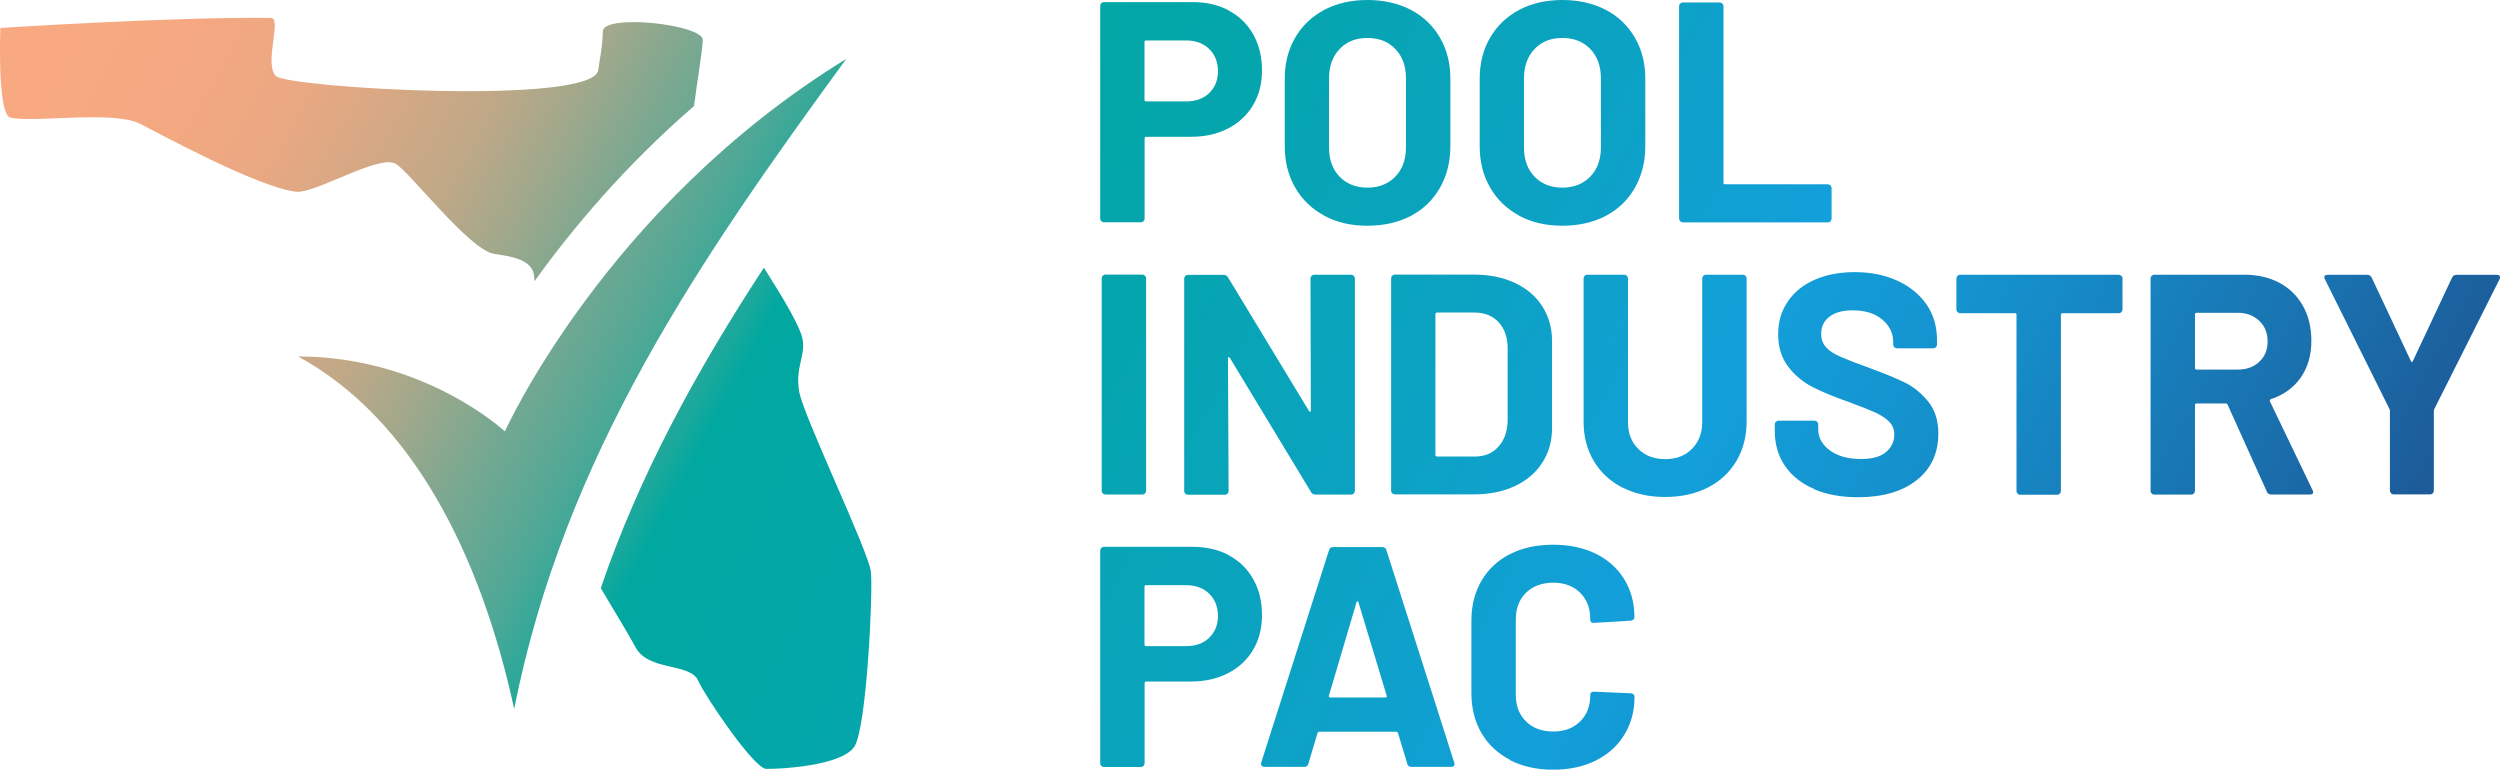 <?xml version="1.0" encoding="UTF-8"?> <svg xmlns="http://www.w3.org/2000/svg" xmlns:xlink="http://www.w3.org/1999/xlink" id="Layer_2" data-name="Layer 2" viewBox="0 0 202.12 62.22"><defs><style> .cls-1 { fill: url(#New_Gradient_Swatch_3); } .cls-1, .cls-2, .cls-3, .cls-4 { stroke-width: 0px; } .cls-2 { fill: url(#New_Gradient_Swatch_3-3); } .cls-3 { fill: url(#New_Gradient_Swatch_3-4); } .cls-4 { fill: url(#New_Gradient_Swatch_3-2); } </style><linearGradient id="New_Gradient_Swatch_3" data-name="New Gradient Swatch 3" x1="20.71" y1="-25.11" x2="199.24" y2="71.02" gradientUnits="userSpaceOnUse"><stop offset="0" stop-color="#f8a981"></stop><stop offset=".05" stop-color="#f4a881"></stop><stop offset=".09" stop-color="#eaa882"></stop><stop offset=".12" stop-color="#d9a884"></stop><stop offset=".16" stop-color="#c0a887"></stop><stop offset=".19" stop-color="#a1a88b"></stop><stop offset=".22" stop-color="#7ba890"></stop><stop offset=".26" stop-color="#4da896"></stop><stop offset=".29" stop-color="#19a89c"></stop><stop offset=".3" stop-color="#00a8a0"></stop><stop offset=".39" stop-color="#03a6a9"></stop><stop offset=".55" stop-color="#0ca2c4"></stop><stop offset=".65" stop-color="#139fda"></stop><stop offset=".72" stop-color="#1492ce"></stop><stop offset=".84" stop-color="#1972af"></stop><stop offset="1" stop-color="#213f7d"></stop></linearGradient><linearGradient id="New_Gradient_Swatch_3-2" data-name="New Gradient Swatch 3" x1="1.98" y1="9.67" x2="180.5" y2="105.8" xlink:href="#New_Gradient_Swatch_3"></linearGradient><linearGradient id="New_Gradient_Swatch_3-3" data-name="New Gradient Swatch 3" x1="9.45" y1="-4.2" x2="187.97" y2="91.93" xlink:href="#New_Gradient_Swatch_3"></linearGradient><linearGradient id="New_Gradient_Swatch_3-4" data-name="New Gradient Swatch 3" x1="4.98" y1="4.1" x2="183.51" y2="100.23" xlink:href="#New_Gradient_Swatch_3"></linearGradient></defs><g id="bkgrd"><g><path class="cls-1" d="m99.36.86c.85.46,1.5,1.1,1.97,1.94.47.84.7,1.8.7,2.88s-.24,2.01-.72,2.82c-.48.81-1.16,1.44-2.03,1.89-.87.45-1.87.67-3.01.67h-3.6c-.09,0-.13.04-.13.13v6.47c0,.08-.03.16-.09.22-.06.06-.13.09-.22.09h-2.97c-.09,0-.16-.03-.22-.09-.06-.06-.09-.13-.09-.22V.48c0-.08.03-.16.09-.22.06-.06.13-.09.22-.09h7.16c1.12,0,2.1.23,2.94.68Zm-1.6,6.66c.47-.45.71-1.04.71-1.76s-.24-1.35-.71-1.8c-.47-.46-1.1-.69-1.88-.69h-3.22c-.09,0-.13.04-.13.13v4.67c0,.08.04.13.13.13h3.22c.78,0,1.4-.22,1.88-.67Zm9.3,9.91c-1.01-.54-1.79-1.3-2.35-2.27-.56-.97-.84-2.09-.84-3.36v-5.43c0-1.25.28-2.36.84-3.32.56-.96,1.34-1.71,2.35-2.25,1.01-.53,2.17-.8,3.49-.8s2.51.27,3.52.8c1.01.53,1.79,1.28,2.35,2.25.56.96.84,2.07.84,3.32v5.43c0,1.27-.28,2.39-.84,3.38-.56.98-1.34,1.74-2.35,2.27-1.01.53-2.18.8-3.52.8s-2.48-.27-3.49-.81Zm5.75-3.15c.57-.59.86-1.38.86-2.36v-5.58c0-.98-.28-1.77-.85-2.37-.57-.6-1.32-.9-2.27-.9s-1.68.3-2.25.9c-.57.6-.85,1.39-.85,2.37v5.58c0,.98.28,1.77.85,2.36.57.59,1.32.89,2.25.89s1.68-.3,2.26-.89Zm10.01,3.15c-1.01-.54-1.79-1.3-2.35-2.27-.56-.97-.84-2.09-.84-3.36v-5.43c0-1.25.28-2.36.84-3.32s1.34-1.71,2.35-2.25c1.01-.53,2.17-.8,3.49-.8s2.51.27,3.52.8c1.01.53,1.79,1.28,2.35,2.25.56.96.84,2.07.84,3.32v5.43c0,1.27-.28,2.39-.84,3.38-.56.98-1.34,1.74-2.35,2.27-1.01.53-2.18.8-3.52.8s-2.48-.27-3.49-.81Zm5.75-3.15c.57-.59.86-1.38.86-2.36v-5.58c0-.98-.28-1.77-.85-2.37-.57-.6-1.32-.9-2.27-.9s-1.68.3-2.25.9c-.57.6-.85,1.39-.85,2.37v5.58c0,.98.28,1.77.85,2.36.57.59,1.32.89,2.25.89s1.68-.3,2.26-.89Zm7.27,3.59c-.06-.06-.09-.13-.09-.22V.51c0-.08.03-.16.09-.22s.13-.09.22-.09h2.97c.08,0,.16.03.22.09s.09.13.09.22v14.26c0,.09.04.13.13.13h8.3c.08,0,.16.03.22.09.06.06.09.13.09.22v2.46c0,.08-.03.16-.09.22-.06.06-.13.09-.22.09h-11.7c-.08,0-.16-.03-.22-.09Zm-46.68,22.02c-.06-.06-.09-.13-.09-.22v-17.16c0-.08.03-.16.09-.22s.13-.09.22-.09h2.97c.08,0,.16.03.22.09s.09.13.09.22v17.16c0,.08-.03.16-.09.22s-.13.09-.22.09h-2.97c-.08,0-.16-.03-.22-.09Zm16.88-17.59c.06-.06.13-.09.22-.09h2.97c.08,0,.16.03.22.09.06.06.09.13.09.22v17.16c0,.08-.03.16-.09.22-.06.06-.13.09-.22.09h-2.87c-.17,0-.29-.07-.36-.2l-6.57-10.86c-.03-.05-.07-.07-.1-.06-.03,0-.05.05-.05.11l.05,10.71c0,.08-.03.16-.09.22s-.13.09-.22.09h-2.97c-.08,0-.16-.03-.22-.09s-.09-.13-.09-.22v-17.16c0-.08.03-.16.09-.22s.13-.09.22-.09h2.87c.17,0,.29.07.36.2l6.55,10.81c.03.05.07.07.1.06.03,0,.05-.05.05-.11l-.03-10.66c0-.08.03-.16.09-.22Zm6.52,17.59c-.06-.06-.09-.13-.09-.22v-17.16c0-.08.03-.16.09-.22s.13-.09.22-.09h6.35c1.27,0,2.38.22,3.34.67s1.7,1.08,2.22,1.89c.52.81.79,1.75.79,2.82v7.01c0,1.07-.26,2.01-.79,2.82-.52.81-1.26,1.44-2.22,1.89-.96.45-2.07.67-3.34.67h-6.35c-.08,0-.16-.03-.22-.09Zm3.62-2.98h3.07c.78,0,1.41-.26,1.89-.79s.73-1.23.75-2.11v-5.84c0-.88-.24-1.58-.72-2.11-.48-.52-1.13-.79-1.94-.79h-3.05c-.08,0-.13.04-.13.13v11.37c0,.09.04.13.13.13Zm14.99,2.51c-.99-.51-1.76-1.22-2.31-2.14-.55-.92-.83-1.98-.83-3.19v-11.57c0-.08.03-.16.09-.22.06-.06.13-.09.22-.09h2.97c.08,0,.16.03.22.09.06.06.09.13.09.22v11.6c0,.9.27,1.62.83,2.17.55.55,1.27.83,2.17.83s1.62-.27,2.17-.83.83-1.27.83-2.17v-11.6c0-.08.03-.16.09-.22s.13-.09.22-.09h2.97c.08,0,.16.03.22.09.06.06.09.13.09.22v11.57c0,1.2-.28,2.26-.83,3.19-.55.92-1.32,1.64-2.31,2.14s-2.14.76-3.44.76-2.45-.25-3.44-.76Zm15.5.11c-1.02-.43-1.8-1.05-2.35-1.85-.55-.8-.83-1.74-.83-2.8v-.56c0-.08.03-.16.09-.22.06-.06.13-.09.22-.09h2.89c.08,0,.16.03.22.09.06.06.09.13.09.22v.38c0,.68.31,1.25.94,1.71.63.47,1.47.7,2.54.7.9,0,1.56-.19,2.01-.57.44-.38.66-.85.66-1.41,0-.41-.14-.75-.41-1.03-.27-.28-.64-.52-1.1-.74-.47-.21-1.21-.5-2.22-.88-1.13-.39-2.09-.79-2.88-1.19-.79-.41-1.45-.96-1.98-1.66-.53-.7-.8-1.57-.8-2.6s.26-1.9.79-2.67c.52-.76,1.25-1.35,2.18-1.75.93-.41,2.01-.61,3.22-.61,1.29,0,2.43.23,3.44.69,1.01.46,1.79,1.1,2.36,1.92.57.82.85,1.77.85,2.86v.38c0,.09-.03.16-.09.22s-.13.09-.22.09h-2.92c-.08,0-.16-.03-.22-.09-.06-.06-.09-.13-.09-.22v-.2c0-.71-.29-1.32-.88-1.81-.58-.5-1.38-.75-2.4-.75-.8,0-1.42.17-1.87.51-.45.34-.67.8-.67,1.4,0,.42.13.78.39,1.07s.65.55,1.17.77c.52.23,1.32.54,2.4.93,1.2.44,2.14.83,2.83,1.17.68.34,1.3.84,1.85,1.51.55.67.83,1.54.83,2.6,0,1.59-.58,2.85-1.75,3.77-1.17.92-2.75,1.38-4.75,1.38-1.35,0-2.54-.22-3.55-.65Zm24.84-17.23c.06.06.09.13.09.22v2.49c0,.08-.03.16-.09.22-.06.06-.13.09-.22.09h-4.54c-.08,0-.13.04-.13.13v14.24c0,.08-.03.16-.09.22s-.13.09-.22.09h-2.97c-.08,0-.16-.03-.22-.09s-.09-.13-.09-.22v-14.24c0-.08-.04-.13-.13-.13h-4.42c-.09,0-.16-.03-.22-.09-.06-.06-.09-.13-.09-.22v-2.49c0-.08.03-.16.09-.22.06-.06.13-.09.22-.09h12.79c.08,0,.16.03.22.09Zm11.76,17.45l-3.17-7.03c-.03-.07-.08-.1-.15-.1h-2.36c-.08,0-.13.04-.13.13v6.93c0,.08-.03.16-.09.22s-.13.09-.22.09h-2.97c-.08,0-.16-.03-.22-.09s-.09-.13-.09-.22v-17.16c0-.08.03-.16.09-.22s.13-.09.22-.09h7.26c1.08,0,2.03.22,2.86.66.82.44,1.45,1.07,1.9,1.88.45.81.67,1.75.67,2.82,0,1.15-.29,2.14-.86,2.96-.58.82-1.38,1.4-2.41,1.74-.08.03-.11.09-.08.18l3.45,7.18c.03.07.05.12.05.15,0,.14-.09.2-.28.2h-3.12c-.17,0-.29-.08-.36-.23Zm-5.81-14.34v4.34c0,.09.04.13.13.13h3.33c.71,0,1.29-.21,1.74-.63.45-.42.67-.97.67-1.65s-.22-1.23-.67-1.66c-.45-.43-1.03-.65-1.74-.65h-3.33c-.08,0-.13.04-.13.13Zm15.85,14.46c-.06-.06-.09-.13-.09-.22v-6.42c0-.07,0-.12-.03-.15l-5.23-10.51c-.03-.07-.05-.12-.05-.15,0-.14.09-.2.28-.2h3.2c.17,0,.29.08.36.23l3.17,6.75c.05.1.1.1.15,0l3.17-6.75c.07-.15.19-.23.36-.23h3.25c.12,0,.2.03.24.09.04.06.04.15-.01.27l-5.28,10.51s-.03.08-.03.15v6.42c0,.08-.03.16-.09.22-.06.06-.13.09-.22.09h-2.94c-.08,0-.16-.03-.22-.09Zm-93.95,5.03c.85.46,1.5,1.1,1.97,1.94.47.84.7,1.8.7,2.88s-.24,2.01-.72,2.82-1.16,1.44-2.03,1.89c-.87.45-1.87.67-3.01.67h-3.6c-.09,0-.13.04-.13.13v6.47c0,.08-.03.16-.09.22-.06.06-.13.09-.22.09h-2.97c-.09,0-.16-.03-.22-.09-.06-.06-.09-.13-.09-.22v-17.18c0-.08.03-.16.09-.22.06-.06.13-.09.22-.09h7.16c1.12,0,2.1.23,2.94.68Zm-1.6,6.66c.47-.45.71-1.04.71-1.76s-.24-1.35-.71-1.8c-.47-.46-1.1-.69-1.88-.69h-3.22c-.09,0-.13.04-.13.13v4.67c0,.08.04.13.13.13h3.22c.78,0,1.4-.22,1.88-.67Zm16.02,10.19l-.76-2.49c-.03-.07-.08-.1-.13-.1h-6.24c-.05,0-.09.03-.13.1l-.74,2.49c-.05.17-.16.25-.33.25h-3.22c-.1,0-.18-.03-.23-.09-.05-.06-.06-.15-.03-.27l5.48-17.16c.05-.17.16-.25.33-.25h3.98c.17,0,.28.08.33.25l5.48,17.16s.03.08.03.13c0,.15-.09.23-.28.23h-3.22c-.17,0-.28-.08-.33-.25Zm-6.24-5.36h4.47c.1,0,.13-.05.1-.15l-2.28-7.54c-.02-.07-.04-.1-.08-.09-.03,0-.06.04-.08.09l-2.23,7.54c-.02.1.02.15.1.15Zm14.54,5.04c-1-.52-1.77-1.24-2.31-2.17-.54-.93-.81-2.01-.81-3.22v-5.86c0-1.22.27-2.29.81-3.22.54-.93,1.31-1.65,2.31-2.16,1-.51,2.16-.76,3.48-.76s2.45.24,3.44.72c.99.48,1.76,1.17,2.31,2.06.55.89.83,1.92.83,3.08,0,.15-.1.25-.3.28l-2.97.18h-.05c-.17,0-.25-.09-.25-.28,0-.9-.27-1.62-.82-2.16-.55-.54-1.27-.81-2.17-.81s-1.65.27-2.2.81c-.55.54-.83,1.26-.83,2.16v6.12c0,.88.28,1.59.83,2.13.55.54,1.28.81,2.2.81s1.62-.27,2.17-.81c.55-.54.82-1.25.82-2.13,0-.19.1-.28.3-.28l2.97.13c.08,0,.16.03.22.08.06.05.09.11.09.18,0,1.17-.27,2.2-.83,3.1-.55.9-1.32,1.59-2.31,2.08-.99.49-2.14.74-3.44.74s-2.48-.26-3.48-.77Z"></path><g><path class="cls-4" d="m51.37,52.31c1.04,1.99,4.44,1.25,5.08,2.73.55,1.25,4.5,7.09,5.49,7.12.99.03,6.19-.22,7.16-1.84s1.49-12.44,1.31-14.09c-.18-1.65-5.48-12.64-5.8-14.58-.32-1.94.49-2.81.29-4.15-.15-1.01-1.52-3.3-3.14-5.86-5.44,8.32-10.05,16.72-13.19,25.91,1.31,2.19,2.41,4.01,2.8,4.76Z"></path><path class="cls-2" d="m56.11,8.58c.25-1.98.63-4.15.71-5.32.09-1.29-8.04-2.17-8.08-.73-.03,1.34-.29,2.45-.37,3.12-.32,2.91-25.1,1.46-26.07.49-.97-.97.5-4.68-.38-4.69C14.33,1.34.03,2.26.03,2.26c0,0-.28,7.03.83,7.26,2.06.41,8.29-.61,10.47.49,1.62.82,9.44,5.1,12.59,5.49,1.53.19,6.73-3.05,8.07-2.26,1.14.67,5.91,6.91,7.93,7.28.81.15,2.57.26,3.12,1.29.1.19.16.51.17.93,3.06-4.26,7.3-9.31,12.88-14.15Z"></path><path class="cls-3" d="m24.1,28.82c9.19,5.01,14.74,15.94,17.47,28.49,4.06-20.46,14.92-36.22,26.85-52.55-19.45,11.94-27.6,30.12-27.6,30.12,0,0-6.48-6.06-16.72-6.06Z"></path></g></g></g></svg> 